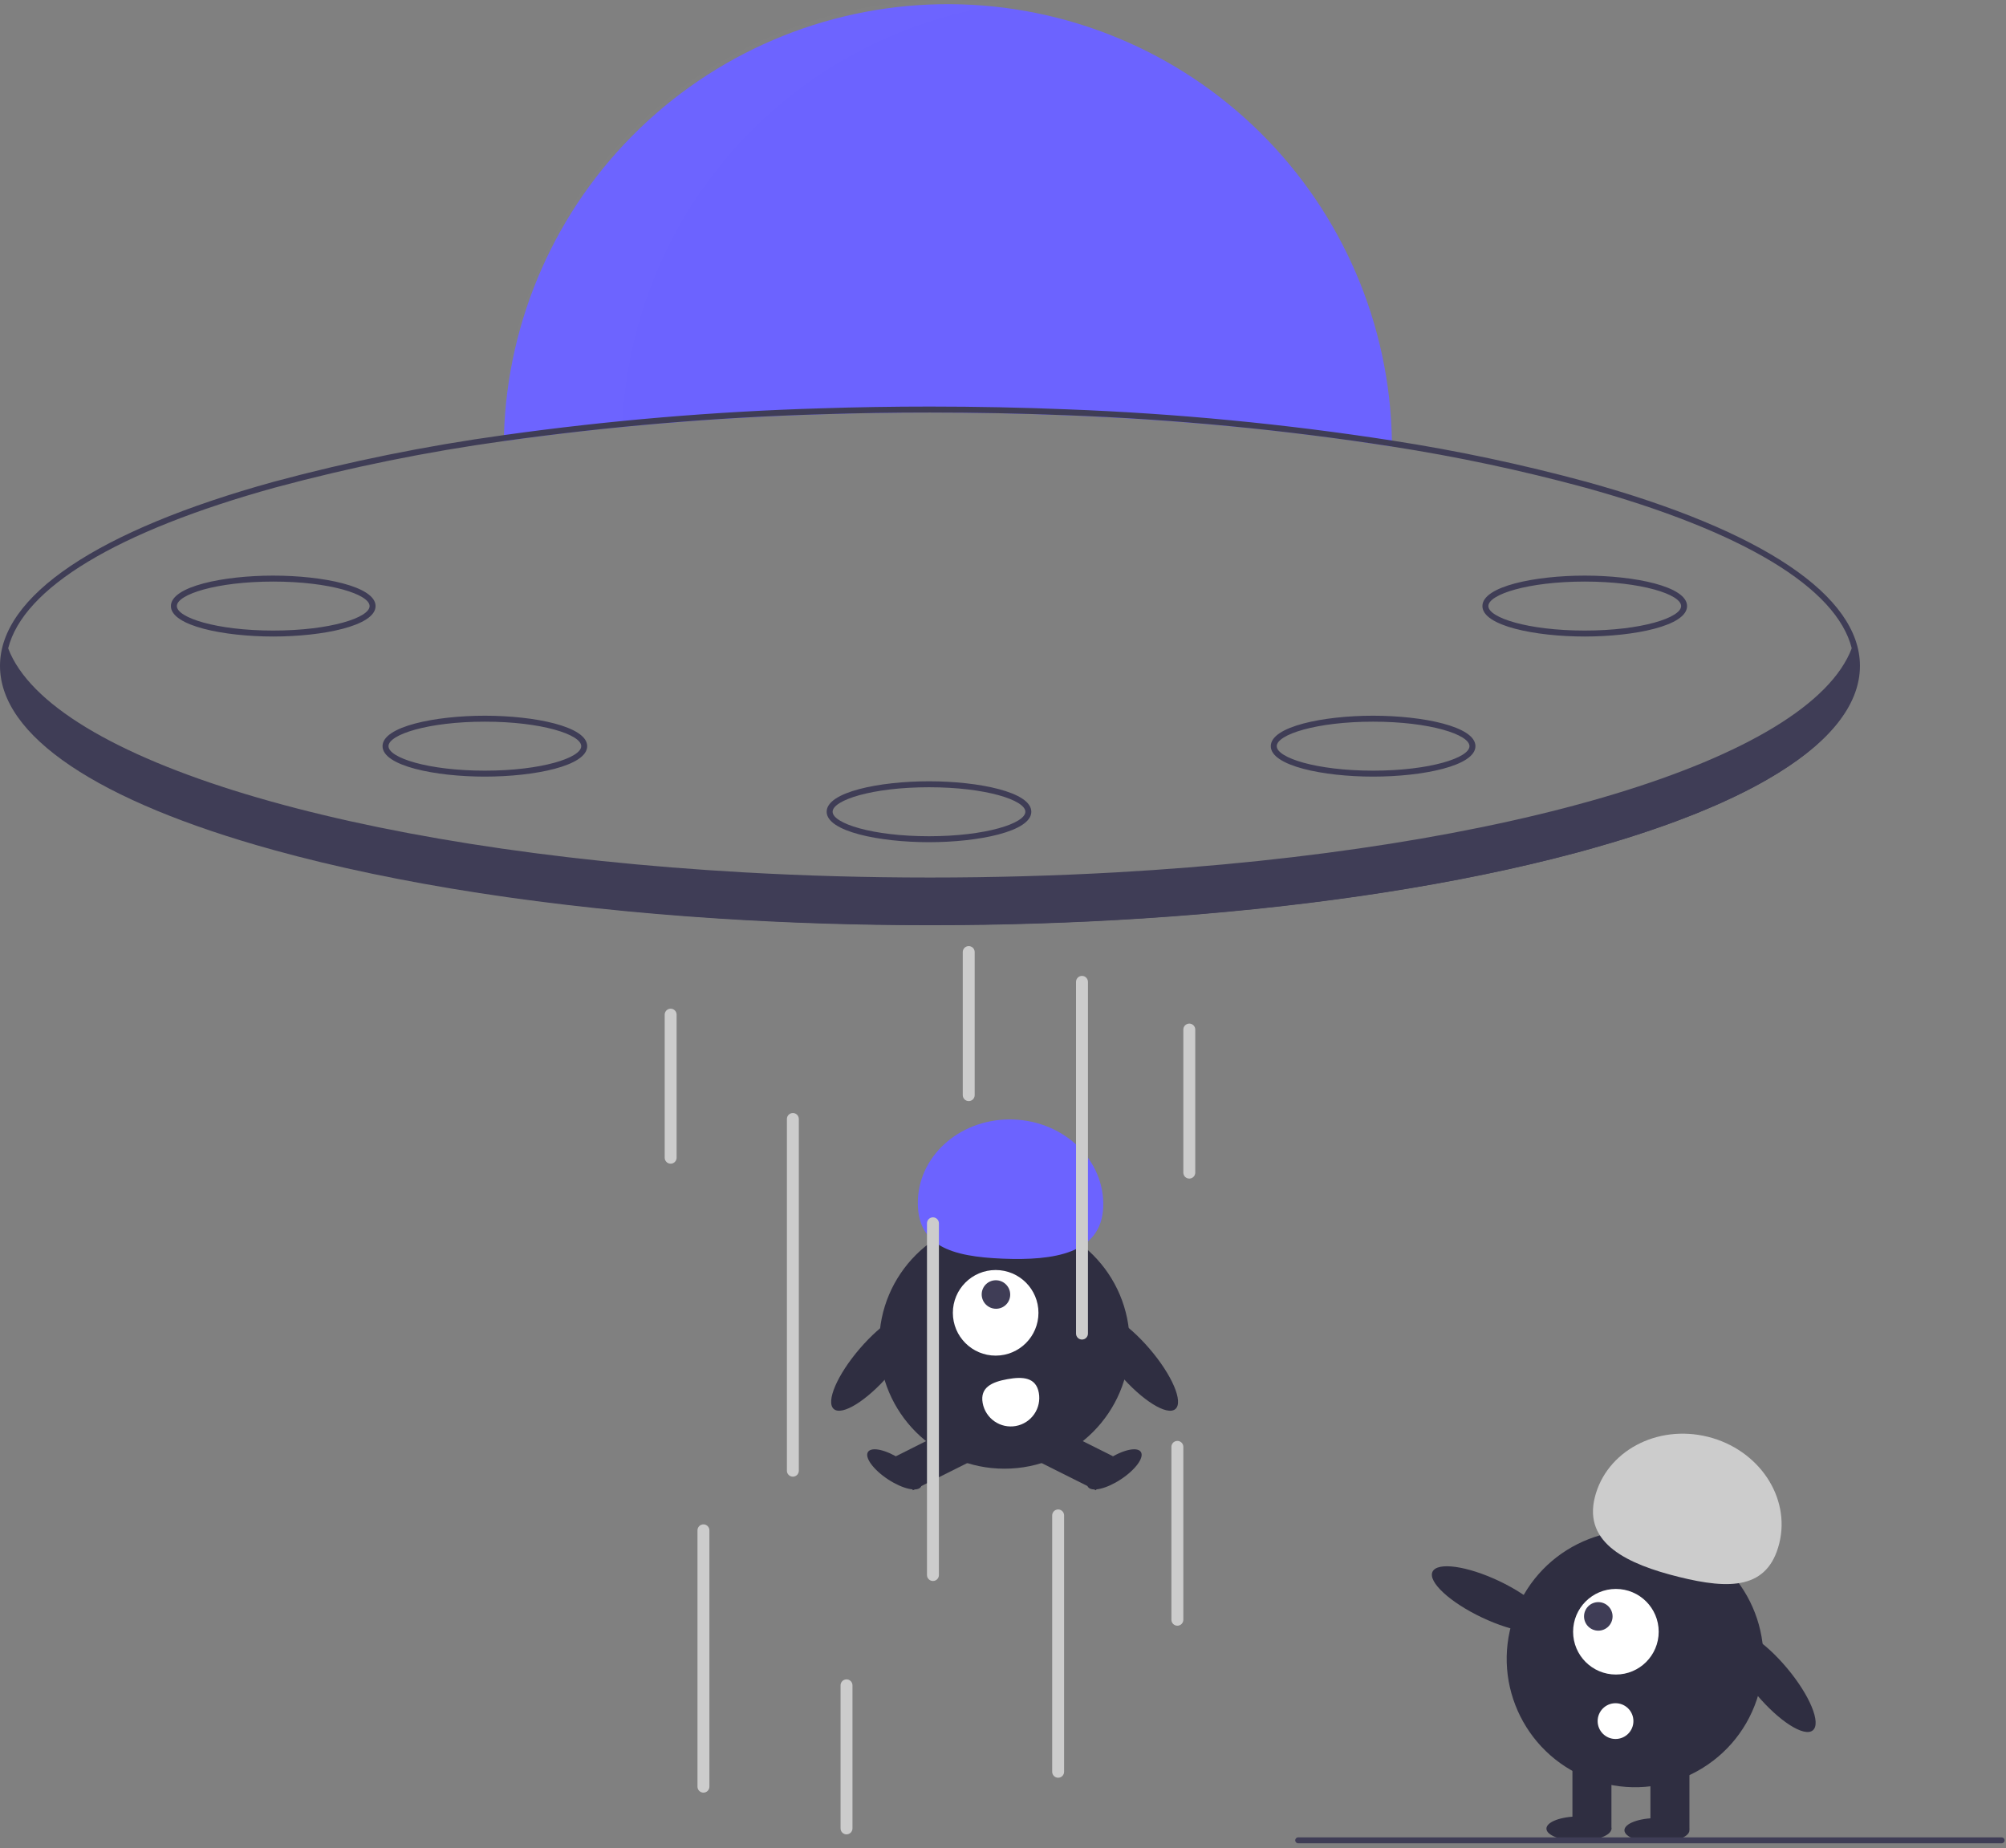<svg width="673" height="620" viewBox="0 0 673 620" fill="none" xmlns="http://www.w3.org/2000/svg">
<rect x="0" y="0" width="673" height="620" fill="#808080" stroke="none"/>
<g clip-path="url(#clip0_1010_2)">
<path d="M467 149.804C420.38 142.364 367.29 138.394 312 138.394C261.4 138.394 212.65 141.714 169.02 147.974C169.03 147.304 169.04 146.634 169.07 145.964C170.226 107.074 186.549 70.178 214.55 43.164C242.55 16.149 280.007 1.159 318.914 1.397C357.821 1.635 395.091 17.081 422.759 44.436C450.428 71.79 466.299 108.882 466.98 147.784C466.99 148.464 467 149.134 467 149.804Z" fill="#6C63FF"/>
<g opacity="0.1">
<path opacity="0.1" d="M337.55 1.341C316.857 -1.454 295.808 0.13 275.766 5.991C255.724 11.852 237.138 21.858 221.211 35.362C205.284 48.866 192.372 65.565 183.312 84.378C174.252 103.192 169.246 123.698 168.619 144.57C168.589 145.24 168.579 145.91 168.569 146.58C181.531 144.72 194.954 143.127 208.734 141.796C210.42 107.025 224.225 73.941 247.755 48.285C271.285 22.629 303.054 6.021 337.55 1.341V1.341Z" fill="white"/>
</g>
<path d="M532.18 161.624C510.72 155.806 488.953 151.186 466.98 147.784C430.966 142.203 394.658 138.714 358.24 137.334C343.07 136.714 327.62 136.394 312 136.394C299.62 136.394 287.34 136.594 275.23 136.994C239.706 138.044 204.266 141.038 169.07 145.964C143.016 149.552 117.214 154.782 91.82 161.624C32.61 177.994 3.05176e-05 199.934 3.05176e-05 223.394C3.05176e-05 246.854 32.61 268.794 91.82 285.164C133.46 296.684 184.8 304.534 240.74 308.134C263.83 309.634 287.7 310.394 312 310.394C336.38 310.394 360.33 309.624 383.49 308.124C434.4 304.834 481.5 298.024 520.92 288.124C521.13 288.064 521.33 288.014 521.54 287.964C524.2 287.304 526.82 286.614 529.41 285.924C530.34 285.664 531.26 285.414 532.18 285.164C532.232 285.143 532.285 285.126 532.34 285.114C533.22 284.874 534.09 284.624 534.96 284.384C536.7 283.884 538.42 283.394 540.11 282.884C540.19 282.864 540.26 282.844 540.33 282.824C541.8 282.384 543.24 281.944 544.67 281.504C545.84 281.134 547 280.774 548.15 280.404C548.99 280.134 549.82 279.864 550.64 279.594C551.24 279.394 551.83 279.204 552.41 279.004C553.2 278.744 553.99 278.474 554.77 278.204C555.1 278.094 555.43 277.984 555.75 277.864C556.5 277.614 557.23 277.354 557.96 277.094C558.75 276.814 559.54 276.524 560.32 276.244C560.97 276.014 561.62 275.774 562.26 275.534C562.8 275.324 563.33 275.124 563.87 274.924C565.34 274.374 566.78 273.804 568.2 273.244C568.91 272.954 569.62 272.674 570.32 272.384C571.01 272.104 571.71 271.814 572.39 271.524C573.51 271.054 574.61 270.584 575.69 270.114C576.21 269.874 576.74 269.644 577.25 269.424C577.64 269.244 578.02 269.074 578.41 268.894C578.69 268.774 578.97 268.644 579.24 268.514C580.25 268.054 581.25 267.584 582.23 267.114C585.99 265.314 589.5 263.474 592.76 261.594C613.21 249.884 624 236.894 624 223.394C624 199.934 591.39 177.994 532.18 161.624ZM531.64 283.244C489.95 294.774 438.47 302.624 382.38 306.194C359.57 307.644 335.99 308.394 312 308.394C288.09 308.394 264.59 307.654 241.85 306.204C185.67 302.644 134.11 294.794 92.36 283.244C34.09 267.124 2 245.874 2 223.394C2.003 221.408 2.252 219.429 2.74 217.504C7.84 197.224 39.21 178.244 92.36 163.544C117.562 156.755 143.166 151.555 169.02 147.974C204.428 143.02 240.082 140.016 275.82 138.974C287.74 138.584 299.8 138.391 312 138.394C327.41 138.394 342.65 138.704 357.63 139.304C394.26 140.672 430.779 144.178 467 149.804C488.783 153.191 510.363 157.778 531.64 163.544C584.78 178.244 616.14 197.214 621.25 217.484C621.746 219.415 621.998 221.4 622 223.394C622 245.874 589.91 267.124 531.64 283.244V283.244Z" fill="#3F3D56"/>
<path d="M623.43 224.304C623.43 237.664 612.42 250.304 592.76 261.594C589.49 263.474 585.97 265.314 582.23 267.114C581.25 267.584 580.25 268.054 579.24 268.514C578.97 268.644 578.69 268.774 578.41 268.894C578.02 269.074 577.64 269.244 577.25 269.424C576.74 269.644 576.21 269.874 575.69 270.114C574.61 270.584 573.51 271.054 572.39 271.524C571.71 271.814 571.01 272.104 570.32 272.384C569.62 272.674 568.91 272.954 568.2 273.244C566.78 273.804 565.34 274.374 563.87 274.924C563.33 275.124 562.8 275.324 562.26 275.534C561.62 275.774 560.97 276.014 560.32 276.244C559.54 276.524 558.75 276.814 557.96 277.094C557.23 277.354 556.5 277.614 555.75 277.864C555.43 277.984 555.1 278.094 554.77 278.204C553.99 278.474 553.2 278.744 552.41 279.004C551.83 279.204 551.24 279.394 550.64 279.594C549.82 279.864 548.99 280.134 548.15 280.404C547 280.774 545.84 281.134 544.67 281.504C543.24 281.944 541.8 282.384 540.33 282.824C540.26 282.844 540.19 282.864 540.11 282.884C538.42 283.394 536.7 283.884 534.96 284.384C534.09 284.624 533.22 284.874 532.34 285.114C532.285 285.126 532.232 285.143 532.18 285.164C531.26 285.414 530.34 285.664 529.41 285.924C526.83 286.604 524.2 287.294 521.54 287.964C521.33 288.014 521.13 288.064 520.92 288.124C482.57 297.704 435.52 304.684 383.45 308.054C360.64 309.524 336.86 310.304 312.43 310.304C287.78 310.304 263.8 309.514 240.81 308.014C103.57 299.064 1.43 264.984 1.43 224.304C1.441 221.829 1.818 219.369 2.55 217.004C2.61 217.174 2.67 217.334 2.74 217.504C17.01 254.984 118.28 285.274 249.68 292.664C269.81 293.804 290.66 294.394 312 294.394C333.43 294.394 354.36 293.794 374.57 292.654C505.86 285.234 607.03 254.934 621.25 217.484C621.49 216.884 621.7 216.284 621.88 215.684C622.894 218.445 623.418 221.362 623.43 224.304V224.304Z" fill="#3F3D56"/>
<path d="M91.669 213.54C75.027 213.54 57.339 209.959 57.339 203.323C57.339 196.687 75.027 193.106 91.669 193.106C108.312 193.106 126 196.687 126 203.323C126 209.959 108.312 213.54 91.669 213.54ZM91.669 195.106C72.616 195.106 59.339 199.437 59.339 203.323C59.339 207.209 72.616 211.54 91.669 211.54C110.722 211.54 124 207.209 124 203.323C124 199.437 110.722 195.106 91.669 195.106V195.106Z" fill="#3F3D56"/>
<path d="M162.669 260.54C146.027 260.54 128.339 256.959 128.339 250.323C128.339 243.687 146.027 240.106 162.669 240.106C179.312 240.106 197 243.687 197 250.323C197 256.959 179.312 260.54 162.669 260.54ZM162.669 242.106C143.616 242.106 130.339 246.437 130.339 250.323C130.339 254.209 143.616 258.54 162.669 258.54C181.722 258.54 195 254.209 195 250.323C195 246.437 181.722 242.106 162.669 242.106V242.106Z" fill="#3F3D56"/>
<path d="M531.669 213.54C515.027 213.54 497.339 209.959 497.339 203.323C497.339 196.687 515.027 193.106 531.669 193.106C548.312 193.106 566 196.687 566 203.323C566 209.959 548.312 213.54 531.669 213.54ZM531.669 195.106C512.616 195.106 499.339 199.437 499.339 203.323C499.339 207.209 512.616 211.54 531.669 211.54C550.722 211.54 564 207.209 564 203.323C564 199.437 550.722 195.106 531.669 195.106V195.106Z" fill="#3F3D56"/>
<path d="M460.669 260.54C444.027 260.54 426.339 256.959 426.339 250.323C426.339 243.687 444.027 240.106 460.669 240.106C477.312 240.106 495 243.687 495 250.323C495 256.959 477.312 260.54 460.669 260.54ZM460.669 242.106C441.616 242.106 428.339 246.437 428.339 250.323C428.339 254.209 441.616 258.54 460.669 258.54C479.722 258.54 493 254.209 493 250.323C493 246.437 479.722 242.106 460.669 242.106V242.106Z" fill="#3F3D56"/>
<path d="M311.669 282.54C295.027 282.54 277.339 278.959 277.339 272.323C277.339 265.687 295.027 262.106 311.669 262.106C328.312 262.106 346 265.687 346 272.323C346 278.959 328.312 282.54 311.669 282.54ZM311.669 264.106C292.616 264.106 279.339 268.437 279.339 272.323C279.339 276.209 292.616 280.54 311.669 280.54C330.722 280.54 344 276.209 344 272.323C344 268.437 330.722 264.106 311.669 264.106V264.106Z" fill="#3F3D56"/>
<path d="M336.978 492.717C360.181 492.717 378.99 473.907 378.99 450.704C378.99 427.501 360.181 408.692 336.978 408.692C313.775 408.692 294.966 427.501 294.966 450.704C294.966 473.907 313.775 492.717 336.978 492.717Z" fill="#2F2E41"/>
<path d="M321.002 478.307L300.555 488.546L306.27 499.958L326.717 489.719L321.002 478.307Z" fill="#2F2E41"/>
<path d="M308.966 498.8C310.178 496.961 307.186 492.849 302.282 489.616C297.378 486.382 292.419 485.252 291.207 487.091C289.994 488.93 292.987 493.042 297.891 496.275C302.795 499.509 307.753 500.639 308.966 498.8Z" fill="#2F2E41"/>
<path d="M352.954 478.307L347.239 489.719L367.686 499.959L373.401 488.546L352.954 478.307Z" fill="#2F2E41"/>
<path d="M376.065 496.275C380.969 493.042 383.962 488.93 382.749 487.091C381.537 485.252 376.578 486.382 371.674 489.615C366.77 492.849 363.777 496.961 364.99 498.8C366.202 500.639 371.161 499.509 376.065 496.275Z" fill="#2F2E41"/>
<path d="M334.037 454.786C341.967 454.786 348.395 448.358 348.395 440.428C348.395 432.498 341.967 426.069 334.037 426.069C326.107 426.069 319.678 432.498 319.678 440.428C319.678 448.358 326.107 454.786 334.037 454.786Z" fill="white"/>
<path d="M337.529 437.675C339.391 435.814 339.38 432.785 337.505 430.911C335.631 429.036 332.602 429.026 330.741 430.887C328.88 432.748 328.89 435.777 330.765 437.651C332.64 439.526 335.668 439.536 337.529 437.675Z" fill="#3F3D56"/>
<path d="M370.12 404.999C370.752 389.446 357.347 376.272 340.179 375.574C323.011 374.877 308.582 386.92 307.95 402.474C307.318 418.028 319.252 421.561 336.42 422.259C353.587 422.956 369.488 420.553 370.12 404.999Z" fill="#6C63FF"/>
<path d="M394.337 472.703C397.1 470.331 393.214 461.272 385.657 452.469C378.101 443.667 369.734 438.454 366.971 440.826C364.208 443.198 368.093 452.258 375.65 461.06C383.207 469.863 391.573 475.076 394.337 472.703Z" fill="#2F2E41"/>
<path d="M298.423 461.06C305.98 452.258 309.866 443.198 307.102 440.826C304.339 438.454 295.973 443.667 288.416 452.469C280.859 461.272 276.973 470.331 279.737 472.703C282.5 475.076 290.866 469.863 298.423 461.06Z" fill="#2F2E41"/>
<path d="M348.517 467.261C348.971 469.758 348.415 472.335 346.97 474.422C345.526 476.51 343.311 477.938 340.813 478.393C338.316 478.848 335.74 478.291 333.652 476.847C331.564 475.402 330.136 473.187 329.681 470.69L329.678 470.671C328.736 465.469 332.758 463.628 337.96 462.686C343.163 461.745 347.575 462.059 348.517 467.261Z" fill="white"/>
<path d="M266 495.394C265.47 495.394 264.961 495.183 264.586 494.808C264.211 494.433 264 493.924 264 493.394V375.394C264 374.864 264.211 374.355 264.586 373.98C264.961 373.605 265.47 373.394 266 373.394C266.53 373.394 267.039 373.605 267.414 373.98C267.789 374.355 268 374.864 268 375.394V493.394C268 493.924 267.789 494.433 267.414 494.808C267.039 495.183 266.53 495.394 266 495.394Z" fill="#CCCCCC"/>
<path d="M236 601.394C235.47 601.394 234.961 601.183 234.586 600.808C234.211 600.433 234 599.924 234 599.394V513.394C234 512.864 234.211 512.355 234.586 511.98C234.961 511.605 235.47 511.394 236 511.394C236.53 511.394 237.039 511.605 237.414 511.98C237.789 512.355 238 512.864 238 513.394V599.394C238 599.924 237.789 600.433 237.414 600.808C237.039 601.183 236.53 601.394 236 601.394V601.394Z" fill="#CCCCCC"/>
<path d="M313 530.394C312.47 530.394 311.961 530.183 311.586 529.808C311.211 529.433 311 528.924 311 528.394V410.394C311 409.864 311.211 409.355 311.586 408.98C311.961 408.605 312.47 408.394 313 408.394C313.53 408.394 314.039 408.605 314.414 408.98C314.789 409.355 315 409.864 315 410.394V528.394C315 528.924 314.789 529.433 314.414 529.808C314.039 530.183 313.53 530.394 313 530.394Z" fill="#CCCCCC"/>
<path d="M284 615.394C283.47 615.394 282.961 615.183 282.586 614.808C282.211 614.433 282 613.924 282 613.394V565.394C282 564.864 282.211 564.355 282.586 563.98C282.961 563.605 283.47 563.394 284 563.394C284.53 563.394 285.039 563.605 285.414 563.98C285.789 564.355 286 564.864 286 565.394V613.394C286 613.924 285.789 614.433 285.414 614.808C285.039 615.183 284.53 615.394 284 615.394V615.394Z" fill="#CCCCCC"/>
<path d="M325 369.394C324.47 369.394 323.961 369.183 323.586 368.808C323.211 368.433 323 367.924 323 367.394V319.394C323 318.864 323.211 318.355 323.586 317.98C323.961 317.605 324.47 317.394 325 317.394C325.53 317.394 326.039 317.605 326.414 317.98C326.789 318.355 327 318.864 327 319.394V367.394C327 367.924 326.789 368.433 326.414 368.808C326.039 369.183 325.53 369.394 325 369.394V369.394Z" fill="#CCCCCC"/>
<path d="M225 390.394C224.47 390.394 223.961 390.183 223.586 389.808C223.211 389.433 223 388.924 223 388.394V340.394C223 339.864 223.211 339.355 223.586 338.98C223.961 338.605 224.47 338.394 225 338.394C225.53 338.394 226.039 338.605 226.414 338.98C226.789 339.355 227 339.864 227 340.394V388.394C227 388.924 226.789 389.433 226.414 389.808C226.039 390.183 225.53 390.394 225 390.394V390.394Z" fill="#CCCCCC"/>
<path d="M399 395.394C398.47 395.394 397.961 395.183 397.586 394.808C397.211 394.433 397 393.924 397 393.394V345.394C397 344.864 397.211 344.355 397.586 343.98C397.961 343.605 398.47 343.394 399 343.394C399.53 343.394 400.039 343.605 400.414 343.98C400.789 344.355 401 344.864 401 345.394V393.394C401 393.924 400.789 394.433 400.414 394.808C400.039 395.183 399.53 395.394 399 395.394Z" fill="#CCCCCC"/>
<path d="M395 545.394C394.47 545.394 393.961 545.183 393.586 544.808C393.211 544.433 393 543.924 393 543.394V485.394C393 484.864 393.211 484.355 393.586 483.98C393.961 483.605 394.47 483.394 395 483.394C395.53 483.394 396.039 483.605 396.414 483.98C396.789 484.355 397 484.864 397 485.394V543.394C397 543.924 396.789 544.433 396.414 544.808C396.039 545.183 395.53 545.394 395 545.394Z" fill="#CCCCCC"/>
<path d="M355 596.394C354.47 596.394 353.961 596.183 353.586 595.808C353.211 595.433 353 594.924 353 594.394V508.394C353 507.864 353.211 507.355 353.586 506.98C353.961 506.605 354.47 506.394 355 506.394C355.53 506.394 356.039 506.605 356.414 506.98C356.789 507.355 357 507.864 357 508.394V594.394C357 594.924 356.789 595.433 356.414 595.808C356.039 596.183 355.53 596.394 355 596.394Z" fill="#CCCCCC"/>
<path d="M363 449.394C362.47 449.394 361.961 449.183 361.586 448.808C361.211 448.433 361 447.924 361 447.394V329.394C361 328.864 361.211 328.355 361.586 327.98C361.961 327.605 362.47 327.394 363 327.394C363.53 327.394 364.039 327.605 364.414 327.98C364.789 328.355 365 328.864 365 329.394V447.394C365 447.924 364.789 448.433 364.414 448.808C364.039 449.183 363.53 449.394 363 449.394Z" fill="#CCCCCC"/>
<path d="M608.193 580.491C611.056 578.094 607.187 568.759 599.553 559.641C591.918 550.522 583.408 545.073 580.546 547.47C577.683 549.866 581.552 559.202 589.186 568.32C596.821 577.439 605.331 582.888 608.193 580.491Z" fill="#2F2E41"/>
<path d="M589.419 570.121C596.941 547.557 584.746 523.167 562.181 515.645C539.616 508.123 515.227 520.318 507.705 542.883C500.183 565.448 512.378 589.838 534.943 597.36C557.508 604.881 581.898 592.686 589.419 570.121Z" fill="#2F2E41"/>
<path d="M566.791 590.302H553.707V613.744H566.791V590.302Z" fill="#2F2E41"/>
<path d="M540.624 590.302H527.54V613.744H540.624V590.302Z" fill="#2F2E41"/>
<path d="M555.888 618.105C561.91 618.105 566.791 616.274 566.791 614.016C566.791 611.758 561.91 609.928 555.888 609.928C549.866 609.928 544.985 611.758 544.985 614.016C544.985 616.274 549.866 618.105 555.888 618.105Z" fill="#2F2E41"/>
<path d="M529.72 617.56C535.742 617.56 540.624 615.729 540.624 613.471C540.624 611.213 535.742 609.382 529.72 609.382C523.699 609.382 518.817 611.213 518.817 613.471C518.817 615.729 523.699 617.56 529.72 617.56Z" fill="#2F2E41"/>
<path d="M535.039 502.365C538.885 486.878 555.86 477.765 572.954 482.009C590.048 486.254 600.788 502.25 596.943 517.737C593.097 533.224 580.339 533.274 563.245 529.029C546.151 524.784 531.194 517.853 535.039 502.365Z" fill="#CCCCCC"/>
<path d="M519.51 545.747C521.11 542.373 513.696 535.507 502.951 530.411C492.206 525.315 482.198 523.918 480.598 527.291C478.998 530.664 486.412 537.53 497.157 542.627C507.903 547.723 517.91 549.12 519.51 545.747Z" fill="#2F2E41"/>
<path d="M542.124 561.773C550.054 561.773 556.482 555.345 556.482 547.415C556.482 539.485 550.054 533.056 542.124 533.056C534.194 533.056 527.765 539.485 527.765 547.415C527.765 555.345 534.194 561.773 542.124 561.773Z" fill="white"/>
<path d="M536.222 547.054C538.866 547.054 541.008 544.911 541.008 542.268C541.008 539.625 538.866 537.482 536.222 537.482C533.579 537.482 531.436 539.625 531.436 542.268C531.436 544.911 533.579 547.054 536.222 547.054Z" fill="#3F3D56"/>
<path d="M542 583.394C545.314 583.394 548 580.708 548 577.394C548 574.08 545.314 571.394 542 571.394C538.686 571.394 536 574.08 536 577.394C536 580.708 538.686 583.394 542 583.394Z" fill="white"/>
<path d="M671.531 618.394H435.531C435.266 618.394 435.012 618.289 434.824 618.101C434.637 617.914 434.531 617.659 434.531 617.394C434.531 617.129 434.637 616.874 434.824 616.687C435.012 616.499 435.266 616.394 435.531 616.394H671.531C671.797 616.394 672.051 616.499 672.239 616.687C672.426 616.874 672.531 617.129 672.531 617.394C672.531 617.659 672.426 617.914 672.239 618.101C672.051 618.289 671.797 618.394 671.531 618.394Z" fill="#3F3D56"/>
</g>
<defs>
<clipPath id="clip0_1010_2">
<rect width="672.531" height="620" fill="white"/>
</clipPath>
</defs>
</svg>
